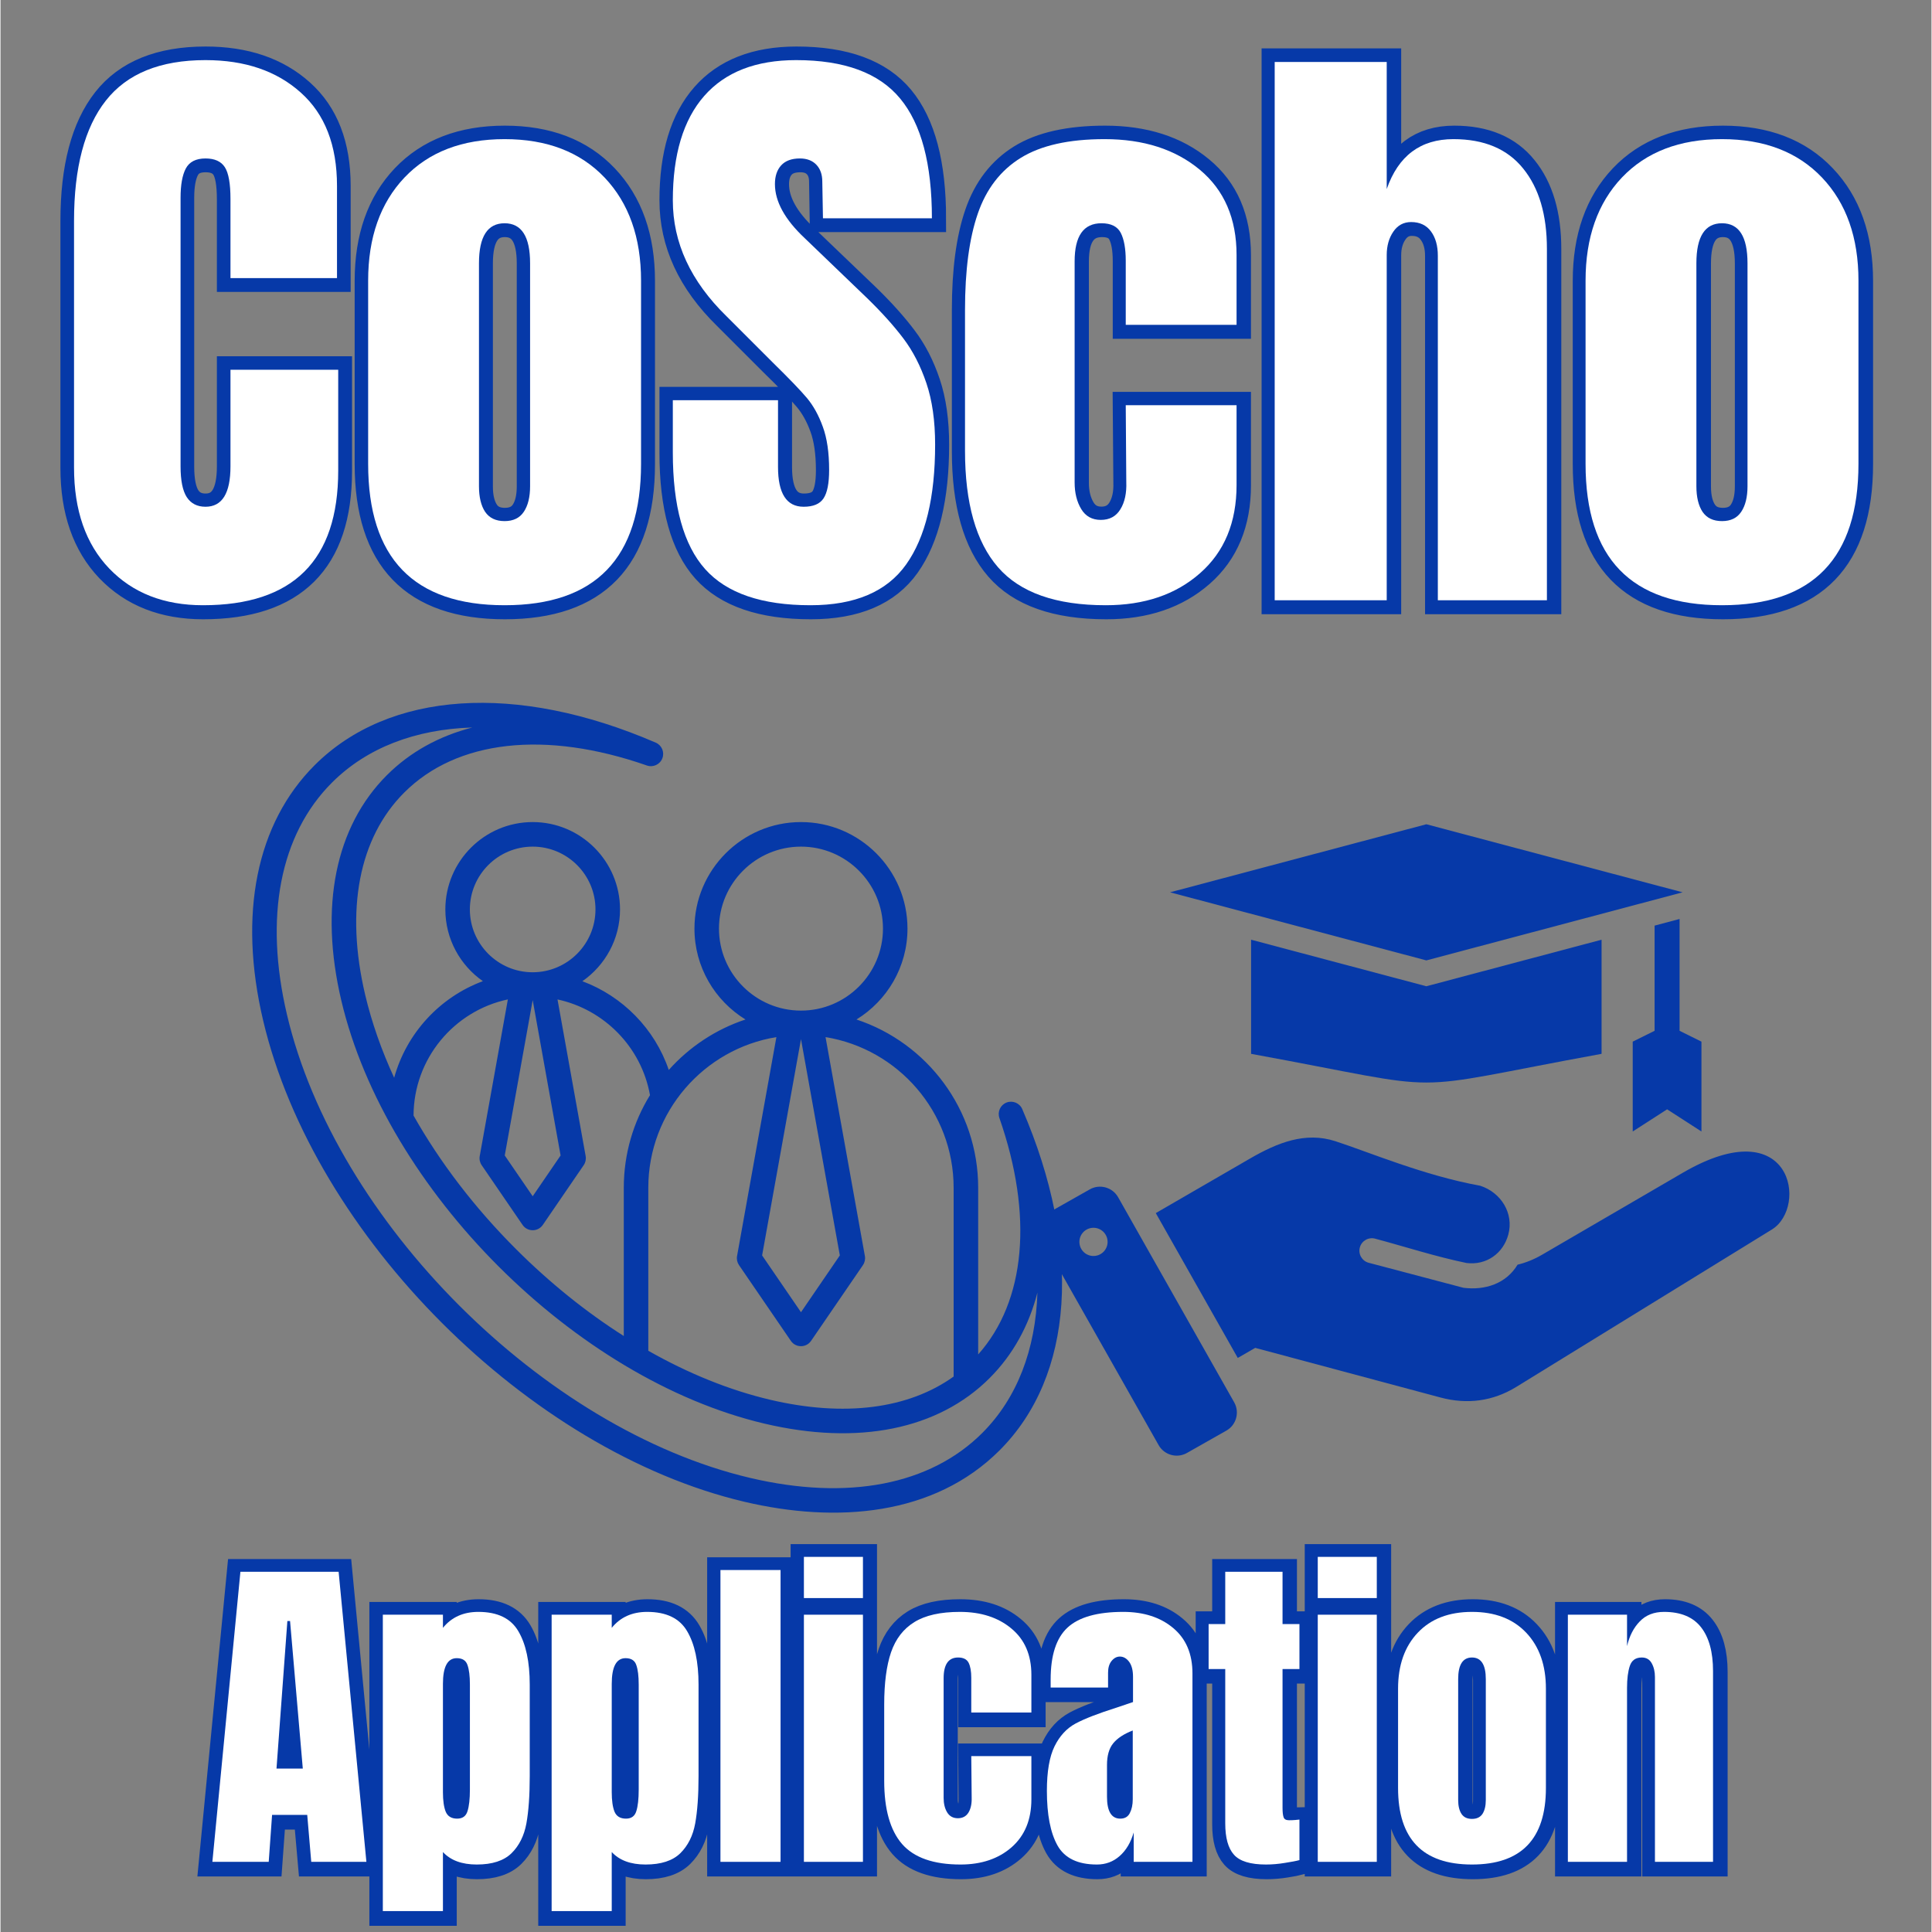 <svg xmlns="http://www.w3.org/2000/svg" xmlns:xlink="http://www.w3.org/1999/xlink" width="300" viewBox="0 0 224.88 225" height="300" preserveAspectRatio="xMidYMid meet"><rect x="0" y="0" width="224.88" height="225" fill="#808080" stroke="none"/><defs><g></g><clipPath id="3db5e81e14"><path d="M 0 0.059 L 224.762 0.059 L 224.762 89 L 0 89 Z M 0 0.059 " clip-rule="nonzero"></path></clipPath><clipPath id="ed89372999"><path d="M 6 163 L 218 163 L 218 224.938 L 6 224.938 Z M 6 163 " clip-rule="nonzero"></path></clipPath><clipPath id="8a6187a7c1"><path d="M 121 95.988 L 209 95.988 L 209 170 L 121 170 Z M 121 95.988 " clip-rule="nonzero"></path></clipPath></defs><g clip-path="url(#3db5e81e14)"><path stroke-linecap="butt" transform="matrix(0.75, 0, 0, 0.75, 4.672, -4.303)" fill="none" stroke-linejoin="miter" d="M 25.227 99.781 C 19.161 99.781 14.305 97.873 10.646 94.059 C 7.009 90.25 5.19 85.023 5.19 78.394 L 5.19 40.061 C 5.19 31.786 6.837 25.559 10.131 21.364 C 13.419 17.174 18.583 15.079 25.608 15.079 C 31.736 15.079 36.665 16.757 40.402 20.113 C 44.154 23.469 46.025 28.305 46.025 34.626 L 46.025 48.946 L 29.485 48.946 L 29.485 36.659 C 29.485 34.277 29.193 32.641 28.609 31.739 C 28.025 30.827 27.025 30.369 25.608 30.369 C 24.128 30.369 23.111 30.89 22.559 31.932 C 22.007 32.953 21.73 34.465 21.73 36.466 L 21.73 78.181 C 21.73 80.385 22.054 81.99 22.7 83.001 C 23.346 83.991 24.315 84.491 25.608 84.491 C 28.192 84.491 29.485 82.386 29.485 78.181 L 29.485 63.173 L 46.238 63.173 L 46.238 78.863 C 46.238 92.808 39.235 99.781 25.227 99.781 Z M 72.08 99.781 C 57.948 99.781 50.881 92.454 50.881 77.8 L 50.881 49.348 C 50.881 42.636 52.763 37.294 56.53 33.323 C 60.314 29.353 65.493 27.367 72.08 27.367 C 78.667 27.367 83.842 29.353 87.609 33.323 C 91.387 37.294 93.279 42.636 93.279 49.348 L 93.279 77.8 C 93.279 92.454 86.213 99.781 72.08 99.781 Z M 72.08 86.711 C 73.435 86.711 74.436 86.232 75.082 85.268 C 75.728 84.293 76.051 82.959 76.051 81.276 L 76.051 46.627 C 76.051 42.5 74.727 40.437 72.08 40.437 C 69.433 40.437 68.109 42.5 68.109 46.627 L 68.109 81.276 C 68.109 82.959 68.432 84.293 69.079 85.268 C 69.725 86.232 70.725 86.711 72.08 86.711 Z M 119.595 99.781 C 112.049 99.781 106.599 97.915 103.243 94.179 C 99.887 90.427 98.209 84.387 98.209 76.055 L 98.209 67.925 L 114.561 67.925 L 114.561 78.274 C 114.561 82.417 115.885 84.491 118.532 84.491 C 120.017 84.491 121.049 84.054 121.627 83.189 C 122.211 82.308 122.503 80.833 122.503 78.77 C 122.503 76.06 122.18 73.824 121.534 72.058 C 120.888 70.281 120.064 68.79 119.053 67.592 C 118.063 66.393 116.276 64.538 113.691 62.016 L 106.531 54.856 C 100.981 49.436 98.209 43.433 98.209 36.846 C 98.209 29.754 99.84 24.36 103.102 20.655 C 106.364 16.94 111.122 15.079 117.375 15.079 C 124.858 15.079 130.247 17.065 133.54 21.036 C 136.834 25.006 138.48 31.213 138.48 39.66 L 121.534 39.66 L 121.44 33.938 C 121.44 32.849 121.132 31.984 120.518 31.338 C 119.903 30.692 119.053 30.369 117.969 30.369 C 116.677 30.369 115.708 30.723 115.061 31.432 C 114.415 32.14 114.092 33.11 114.092 34.34 C 114.092 37.049 115.635 39.853 118.725 42.756 L 128.412 52.042 C 130.664 54.246 132.534 56.336 134.014 58.305 C 135.51 60.275 136.708 62.599 137.605 65.278 C 138.506 67.956 138.954 71.13 138.954 74.799 C 138.954 82.991 137.454 89.207 134.462 93.444 C 131.471 97.67 126.516 99.781 119.595 99.781 Z M 165.474 99.781 C 157.735 99.781 152.159 97.811 148.741 93.871 C 145.322 89.932 143.613 83.897 143.613 75.768 L 143.613 53.886 C 143.613 47.758 144.275 42.776 145.599 38.951 C 146.922 35.106 149.142 32.213 152.264 30.275 C 155.395 28.336 159.736 27.367 165.286 27.367 C 171.352 27.367 176.287 28.951 180.101 32.12 C 183.916 35.272 185.823 39.691 185.823 45.377 L 185.823 56.226 L 168.595 56.226 L 168.595 46.252 C 168.595 44.376 168.335 42.943 167.814 41.948 C 167.292 40.942 166.292 40.437 164.812 40.437 C 162.04 40.437 160.654 42.406 160.654 46.346 L 160.654 80.708 C 160.654 82.313 160.992 83.684 161.67 84.82 C 162.347 85.956 163.363 86.524 164.718 86.524 C 166.073 86.524 167.089 85.971 167.767 84.867 C 168.444 83.767 168.752 82.344 168.689 80.614 L 168.595 68.702 L 185.823 68.702 L 185.823 81.088 C 185.823 86.899 183.932 91.469 180.148 94.794 C 176.37 98.118 171.477 99.781 165.474 99.781 Z M 191.707 15.366 L 209.148 15.366 L 209.148 35.121 C 210.946 29.952 214.396 27.367 219.497 27.367 C 224.276 27.367 227.882 28.889 230.326 31.932 C 232.781 34.954 234.01 39.113 234.01 44.407 L 234.01 98.999 L 217.09 98.999 L 217.09 45.471 C 217.09 43.928 216.725 42.677 216.001 41.713 C 215.292 40.739 214.26 40.249 212.905 40.249 C 211.754 40.249 210.842 40.754 210.164 41.76 C 209.487 42.756 209.148 43.959 209.148 45.377 L 209.148 98.999 L 191.707 98.999 Z M 261.223 99.781 C 247.09 99.781 240.024 92.454 240.024 77.8 L 240.024 49.348 C 240.024 42.636 241.905 37.294 245.673 33.323 C 249.451 29.353 254.636 27.367 261.223 27.367 C 267.81 27.367 272.984 29.353 276.747 33.323 C 280.53 37.294 282.422 42.636 282.422 49.348 L 282.422 77.8 C 282.422 92.454 275.355 99.781 261.223 99.781 Z M 261.223 86.711 C 262.578 86.711 263.578 86.232 264.224 85.268 C 264.871 84.293 265.194 82.959 265.194 81.276 L 265.194 46.627 C 265.194 42.5 263.87 40.437 261.223 40.437 C 258.576 40.437 257.252 42.5 257.252 46.627 L 257.252 81.276 C 257.252 82.959 257.575 84.293 258.221 85.268 C 258.867 86.232 259.868 86.711 261.223 86.711 Z M 261.223 86.711 " stroke="#0639a8" stroke-width="4.235" stroke-opacity="1" stroke-miterlimit="4"></path></g><g clip-path="url(#ed89372999)"><path stroke-linecap="butt" transform="matrix(0.75, 0, 0, 0.75, 4.672, -4.303)" fill="none" stroke-linejoin="miter" d="M 26.671 294.999 L 31.027 249.944 L 46.296 249.944 L 50.595 294.999 L 42.054 294.999 L 41.413 287.714 L 35.957 287.714 L 35.43 294.999 Z M 36.65 280.528 L 40.735 280.528 L 38.75 257.599 L 38.328 257.599 Z M 53.164 256.604 L 62.497 256.604 L 62.497 258.642 C 63.831 257 65.671 256.182 68.021 256.182 C 70.991 256.182 73.06 257.177 74.232 259.178 C 75.4 261.169 75.983 263.931 75.983 267.464 L 75.983 281.68 C 75.983 284.687 75.811 287.141 75.462 289.043 C 75.108 290.95 74.342 292.488 73.154 293.665 C 71.966 294.838 70.168 295.422 67.75 295.422 C 65.446 295.422 63.696 294.775 62.497 293.478 L 62.497 302.66 L 53.164 302.66 Z M 64.701 288.288 C 65.545 288.288 66.087 287.907 66.327 287.136 C 66.577 286.359 66.697 285.234 66.697 283.77 L 66.697 267.464 C 66.697 266.13 66.577 265.114 66.327 264.415 C 66.087 263.717 65.53 263.363 64.649 263.363 C 63.216 263.363 62.497 264.692 62.497 267.349 L 62.497 284.192 C 62.497 285.489 62.648 286.495 62.945 287.214 C 63.247 287.928 63.831 288.288 64.701 288.288 Z M 79.386 256.604 L 88.725 256.604 L 88.725 258.642 C 90.059 257 91.898 256.182 94.243 256.182 C 97.219 256.182 99.287 257.177 100.455 259.178 C 101.627 261.169 102.211 263.931 102.211 267.464 L 102.211 281.68 C 102.211 284.687 102.039 287.141 101.685 289.043 C 101.335 290.95 100.569 292.488 99.381 293.665 C 98.193 294.838 96.39 295.422 93.977 295.422 C 91.669 295.422 89.923 294.775 88.725 293.478 L 88.725 302.66 L 79.386 302.66 Z M 90.929 288.288 C 91.773 288.288 92.315 287.907 92.555 287.136 C 92.8 286.359 92.925 285.234 92.925 283.77 L 92.925 267.464 C 92.925 266.13 92.8 265.114 92.555 264.415 C 92.315 263.717 91.757 263.363 90.877 263.363 C 89.444 263.363 88.725 264.692 88.725 267.349 L 88.725 284.192 C 88.725 285.489 88.876 286.495 89.173 287.214 C 89.47 287.928 90.059 288.288 90.929 288.288 Z M 105.614 294.999 L 105.614 249.673 L 114.952 249.673 L 114.952 294.999 Z M 118.574 254.03 L 118.574 247.625 L 127.756 247.625 L 127.756 254.03 Z M 118.574 294.999 L 118.574 256.604 L 127.756 256.604 L 127.756 294.999 Z M 142.91 295.422 C 138.715 295.422 135.692 294.353 133.842 292.222 C 131.987 290.085 131.06 286.818 131.06 282.409 L 131.06 270.549 C 131.06 267.229 131.419 264.53 132.138 262.456 C 132.857 260.372 134.061 258.803 135.75 257.756 C 137.448 256.703 139.799 256.182 142.805 256.182 C 146.094 256.182 148.772 257.036 150.836 258.756 C 152.905 260.46 153.936 262.857 153.936 265.937 L 153.936 271.82 L 144.598 271.82 L 144.598 266.411 C 144.598 265.395 144.457 264.619 144.176 264.082 C 143.895 263.535 143.353 263.264 142.55 263.264 C 141.049 263.264 140.294 264.332 140.294 266.463 L 140.294 285.088 C 140.294 285.958 140.481 286.698 140.846 287.313 C 141.216 287.928 141.763 288.235 142.498 288.235 C 143.233 288.235 143.785 287.938 144.15 287.339 C 144.52 286.745 144.687 285.974 144.65 285.036 L 144.598 278.579 L 153.936 278.579 L 153.936 285.291 C 153.936 288.444 152.91 290.919 150.862 292.722 C 148.814 294.52 146.161 295.422 142.91 295.422 Z M 164.103 295.422 C 161.133 295.422 159.095 294.437 157.996 292.462 C 156.891 290.481 156.344 287.657 156.344 283.983 C 156.344 280.982 156.735 278.673 157.522 277.068 C 158.309 275.458 159.398 274.275 160.799 273.519 C 162.201 272.769 164.333 271.94 167.204 271.023 L 169.716 270.189 L 169.716 266.245 C 169.716 265.239 169.512 264.468 169.111 263.931 C 168.71 263.384 168.23 263.107 167.678 263.107 C 167.183 263.107 166.751 263.337 166.386 263.79 C 166.016 264.238 165.833 264.853 165.833 265.619 L 165.833 267.923 L 156.917 267.923 L 156.917 266.672 C 156.917 262.894 157.803 260.205 159.57 258.6 C 161.336 256.99 164.213 256.182 168.204 256.182 C 171.378 256.182 173.963 257.01 175.953 258.678 C 177.949 260.335 178.95 262.68 178.95 265.723 L 178.95 294.999 L 169.83 294.999 L 169.83 290.44 C 169.366 292.013 168.637 293.238 167.636 294.119 C 166.646 294.989 165.469 295.422 164.103 295.422 Z M 167.73 288.288 C 168.428 288.288 168.924 288.001 169.215 287.433 C 169.512 286.849 169.664 286.135 169.664 285.291 L 169.664 274.598 C 168.303 275.119 167.303 275.786 166.651 276.594 C 166.005 277.396 165.677 278.511 165.677 279.939 L 165.677 284.869 C 165.677 287.152 166.365 288.288 167.73 288.288 Z M 190.388 295.422 C 187.97 295.422 186.303 294.916 185.391 293.9 C 184.484 292.884 184.036 291.258 184.036 289.017 L 184.036 265.041 L 181.472 265.041 L 181.472 258.063 L 184.036 258.063 L 184.036 249.944 L 192.962 249.944 L 192.962 258.063 L 195.573 258.063 L 195.573 265.041 L 192.962 265.041 L 192.962 286.61 C 192.962 287.266 193.015 287.756 193.114 288.069 C 193.218 288.387 193.494 288.543 193.947 288.543 C 194.296 288.543 194.63 288.527 194.948 288.496 C 195.261 288.46 195.469 288.444 195.573 288.444 L 195.573 294.744 C 195.052 294.88 194.291 295.026 193.296 295.182 C 192.295 295.343 191.326 295.422 190.388 295.422 Z M 198.408 254.03 L 198.408 247.625 L 207.59 247.625 L 207.59 254.03 Z M 198.408 294.999 L 198.408 256.604 L 207.59 256.604 L 207.59 294.999 Z M 222.384 295.422 C 214.724 295.422 210.894 291.451 210.894 283.514 L 210.894 268.089 C 210.894 264.452 211.915 261.56 213.958 259.408 C 216.006 257.255 218.815 256.182 222.384 256.182 C 225.954 256.182 228.758 257.255 230.8 259.408 C 232.848 261.56 233.875 264.452 233.875 268.089 L 233.875 283.514 C 233.875 291.451 230.045 295.422 222.384 295.422 Z M 222.384 288.34 C 223.119 288.34 223.661 288.079 224.01 287.558 C 224.359 287.032 224.537 286.307 224.537 285.395 L 224.537 266.62 C 224.537 264.379 223.817 263.264 222.384 263.264 C 220.951 263.264 220.232 264.379 220.232 266.62 L 220.232 285.395 C 220.232 286.307 220.409 287.032 220.758 287.558 C 221.108 288.079 221.65 288.34 222.384 288.34 Z M 237.273 256.604 L 246.454 256.604 L 246.454 261.482 C 246.84 259.903 247.502 258.626 248.44 257.651 C 249.388 256.672 250.649 256.182 252.234 256.182 C 254.818 256.182 256.731 256.979 257.971 258.574 C 259.216 260.163 259.837 262.425 259.837 265.364 L 259.837 294.999 L 250.811 294.999 L 250.811 266.297 C 250.811 265.463 250.644 264.749 250.311 264.16 C 249.977 263.561 249.461 263.264 248.763 263.264 C 247.82 263.264 247.2 263.696 246.903 264.556 C 246.606 265.411 246.454 266.552 246.454 267.99 L 246.454 294.999 L 237.273 294.999 Z M 237.273 256.604 " stroke="#0639a8" stroke-width="4.235" stroke-opacity="1" stroke-miterlimit="4"></path></g><g fill="#ffffff" fill-opacity="1"><g transform="translate(6.312, 69.907)"><g><path d="M 17.266 0.578 C 12.723 0.578 9.082 -0.848 6.344 -3.703 C 3.613 -6.555 2.25 -10.473 2.25 -15.453 L 2.25 -44.188 C 2.25 -50.383 3.484 -55.051 5.953 -58.188 C 8.422 -61.332 12.289 -62.906 17.562 -62.906 C 22.156 -62.906 25.852 -61.645 28.656 -59.125 C 31.469 -56.613 32.875 -52.988 32.875 -48.25 L 32.875 -37.516 L 20.469 -37.516 L 20.469 -46.734 C 20.469 -48.523 20.25 -49.758 19.812 -50.438 C 19.375 -51.113 18.625 -51.453 17.562 -51.453 C 16.445 -51.453 15.68 -51.062 15.266 -50.281 C 14.859 -49.508 14.656 -48.375 14.656 -46.875 L 14.656 -15.594 C 14.656 -13.957 14.895 -12.766 15.375 -12.016 C 15.863 -11.266 16.594 -10.891 17.562 -10.891 C 19.5 -10.891 20.469 -12.457 20.469 -15.594 L 20.469 -26.844 L 33.016 -26.844 L 33.016 -15.094 C 33.016 -4.645 27.766 0.578 17.266 0.578 Z M 17.266 0.578 "></path></g></g></g><g fill="#ffffff" fill-opacity="1"><g transform="translate(40.705, 69.907)"><g><path d="M 18 0.578 C 7.406 0.578 2.109 -4.91 2.109 -15.891 L 2.109 -37.219 C 2.109 -42.25 3.52 -46.254 6.344 -49.234 C 9.176 -52.211 13.062 -53.703 18 -53.703 C 22.926 -53.703 26.805 -52.211 29.641 -49.234 C 32.473 -46.254 33.891 -42.25 33.891 -37.219 L 33.891 -15.891 C 33.891 -4.91 28.594 0.578 18 0.578 Z M 18 -9.219 C 19.008 -9.219 19.754 -9.578 20.234 -10.297 C 20.723 -11.023 20.969 -12.02 20.969 -13.281 L 20.969 -39.25 C 20.969 -42.352 19.977 -43.906 18 -43.906 C 16.008 -43.906 15.016 -42.352 15.016 -39.25 L 15.016 -13.281 C 15.016 -12.02 15.254 -11.023 15.734 -10.297 C 16.223 -9.578 16.977 -9.219 18 -9.219 Z M 18 -9.219 "></path></g></g></g><g fill="#ffffff" fill-opacity="1"><g transform="translate(76.766, 69.907)"><g><path d="M 17.562 0.578 C 11.895 0.578 7.805 -0.82 5.297 -3.625 C 2.785 -6.438 1.531 -10.961 1.531 -17.203 L 1.531 -23.297 L 13.781 -23.297 L 13.781 -15.531 C 13.781 -12.438 14.773 -10.891 16.766 -10.891 C 17.879 -10.891 18.648 -11.211 19.078 -11.859 C 19.516 -12.516 19.734 -13.617 19.734 -15.172 C 19.734 -17.203 19.488 -18.879 19 -20.203 C 18.52 -21.535 17.906 -22.648 17.156 -23.547 C 16.406 -24.441 15.066 -25.832 13.141 -27.719 L 7.766 -33.094 C 3.609 -37.156 1.531 -41.648 1.531 -46.578 C 1.531 -51.898 2.75 -55.953 5.188 -58.734 C 7.633 -61.516 11.203 -62.906 15.891 -62.906 C 21.504 -62.906 25.539 -61.414 28 -58.438 C 30.469 -55.469 31.703 -50.816 31.703 -44.484 L 19.016 -44.484 L 18.938 -48.766 C 18.938 -49.586 18.707 -50.238 18.25 -50.719 C 17.789 -51.207 17.148 -51.453 16.328 -51.453 C 15.359 -51.453 14.629 -51.18 14.141 -50.641 C 13.66 -50.109 13.422 -49.383 13.422 -48.469 C 13.422 -46.438 14.582 -44.332 16.906 -42.156 L 24.156 -35.188 C 25.852 -33.539 27.258 -31.977 28.375 -30.5 C 29.488 -29.031 30.383 -27.289 31.062 -25.281 C 31.738 -23.281 32.078 -20.898 32.078 -18.141 C 32.078 -11.992 30.953 -7.336 28.703 -4.172 C 26.453 -1.004 22.738 0.578 17.562 0.578 Z M 17.562 0.578 "></path></g></g></g><g fill="#ffffff" fill-opacity="1"><g transform="translate(110.216, 69.907)"><g><path d="M 18.5 0.578 C 12.695 0.578 8.516 -0.895 5.953 -3.844 C 3.391 -6.789 2.109 -11.316 2.109 -17.422 L 2.109 -33.812 C 2.109 -38.406 2.602 -42.141 3.594 -45.016 C 4.582 -47.898 6.25 -50.066 8.594 -51.516 C 10.945 -52.973 14.203 -53.703 18.359 -53.703 C 22.898 -53.703 26.598 -52.516 29.453 -50.141 C 32.305 -47.766 33.734 -44.453 33.734 -40.203 L 33.734 -32.078 L 20.828 -32.078 L 20.828 -39.547 C 20.828 -40.953 20.633 -42.031 20.25 -42.781 C 19.863 -43.531 19.113 -43.906 18 -43.906 C 15.914 -43.906 14.875 -42.426 14.875 -39.469 L 14.875 -13.719 C 14.875 -12.508 15.129 -11.477 15.641 -10.625 C 16.148 -9.781 16.91 -9.359 17.922 -9.359 C 18.941 -9.359 19.703 -9.77 20.203 -10.594 C 20.711 -11.414 20.941 -12.477 20.891 -13.781 L 20.828 -22.719 L 33.734 -22.719 L 33.734 -13.422 C 33.734 -9.066 32.316 -5.645 29.484 -3.156 C 26.66 -0.664 23 0.578 18.5 0.578 Z M 18.5 0.578 "></path></g></g></g><g fill="#ffffff" fill-opacity="1"><g transform="translate(145.843, 69.907)"><g><path d="M 2.547 -62.688 L 15.594 -62.688 L 15.594 -47.891 C 16.945 -51.766 19.535 -53.703 23.359 -53.703 C 26.941 -53.703 29.648 -52.562 31.484 -50.281 C 33.328 -48.008 34.25 -44.891 34.25 -40.922 L 34.25 0 L 21.547 0 L 21.547 -40.125 C 21.547 -41.289 21.281 -42.234 20.75 -42.953 C 20.219 -43.68 19.445 -44.047 18.438 -44.047 C 17.562 -44.047 16.867 -43.672 16.359 -42.922 C 15.848 -42.172 15.594 -41.266 15.594 -40.203 L 15.594 0 L 2.547 0 Z M 2.547 -62.688 "></path></g></g></g><g fill="#ffffff" fill-opacity="1"><g transform="translate(182.485, 69.907)"><g><path d="M 18 0.578 C 7.406 0.578 2.109 -4.91 2.109 -15.891 L 2.109 -37.219 C 2.109 -42.25 3.52 -46.254 6.344 -49.234 C 9.176 -52.211 13.062 -53.703 18 -53.703 C 22.926 -53.703 26.805 -52.211 29.641 -49.234 C 32.473 -46.254 33.891 -42.25 33.891 -37.219 L 33.891 -15.891 C 33.891 -4.91 28.594 0.578 18 0.578 Z M 18 -9.219 C 19.008 -9.219 19.754 -9.578 20.234 -10.297 C 20.723 -11.023 20.969 -12.02 20.969 -13.281 L 20.969 -39.25 C 20.969 -42.352 19.977 -43.906 18 -43.906 C 16.008 -43.906 15.016 -42.352 15.016 -39.25 L 15.016 -13.281 C 15.016 -12.02 15.254 -11.023 15.734 -10.297 C 16.223 -9.578 16.977 -9.219 18 -9.219 Z M 18 -9.219 "></path></g></g></g><g fill="#ffffff" fill-opacity="1"><g transform="translate(24.079, 216.829)"><g><path d="M 0.594 0 L 3.859 -33.781 L 15.297 -33.781 L 18.531 0 L 12.109 0 L 11.641 -5.469 L 7.547 -5.469 L 7.156 0 Z M 8.062 -10.859 L 11.125 -10.859 L 9.641 -28.047 L 9.328 -28.047 Z M 8.062 -10.859 "></path></g></g></g><g fill="#ffffff" fill-opacity="1"><g transform="translate(43.149, 216.829)"><g><path d="M 1.375 -28.781 L 8.375 -28.781 L 8.375 -27.25 C 9.375 -28.488 10.75 -29.109 12.5 -29.109 C 14.727 -29.109 16.281 -28.359 17.156 -26.859 C 18.039 -25.367 18.484 -23.297 18.484 -20.641 L 18.484 -9.984 C 18.484 -7.734 18.352 -5.895 18.094 -4.469 C 17.832 -3.039 17.254 -1.883 16.359 -1 C 15.461 -0.125 14.113 0.312 12.312 0.312 C 10.582 0.312 9.27 -0.172 8.375 -1.141 L 8.375 5.734 L 1.375 5.734 Z M 10.031 -5.031 C 10.656 -5.031 11.055 -5.316 11.234 -5.891 C 11.422 -6.473 11.516 -7.316 11.516 -8.422 L 11.516 -20.641 C 11.516 -21.641 11.422 -22.398 11.234 -22.922 C 11.055 -23.453 10.641 -23.719 9.984 -23.719 C 8.91 -23.719 8.375 -22.719 8.375 -20.719 L 8.375 -8.109 C 8.375 -7.129 8.484 -6.367 8.703 -5.828 C 8.93 -5.297 9.375 -5.031 10.031 -5.031 Z M 10.031 -5.031 "></path></g></g></g><g fill="#ffffff" fill-opacity="1"><g transform="translate(62.808, 216.829)"><g><path d="M 1.375 -28.781 L 8.375 -28.781 L 8.375 -27.25 C 9.375 -28.488 10.75 -29.109 12.5 -29.109 C 14.727 -29.109 16.281 -28.359 17.156 -26.859 C 18.039 -25.367 18.484 -23.297 18.484 -20.641 L 18.484 -9.984 C 18.484 -7.734 18.352 -5.895 18.094 -4.469 C 17.832 -3.039 17.254 -1.883 16.359 -1 C 15.461 -0.125 14.113 0.312 12.312 0.312 C 10.582 0.312 9.27 -0.172 8.375 -1.141 L 8.375 5.734 L 1.375 5.734 Z M 10.031 -5.031 C 10.656 -5.031 11.055 -5.316 11.234 -5.891 C 11.422 -6.473 11.516 -7.316 11.516 -8.422 L 11.516 -20.641 C 11.516 -21.641 11.422 -22.398 11.234 -22.922 C 11.055 -23.453 10.641 -23.719 9.984 -23.719 C 8.91 -23.719 8.375 -22.719 8.375 -20.719 L 8.375 -8.109 C 8.375 -7.129 8.484 -6.367 8.703 -5.828 C 8.93 -5.297 9.375 -5.031 10.031 -5.031 Z M 10.031 -5.031 "></path></g></g></g><g fill="#ffffff" fill-opacity="1"><g transform="translate(82.468, 216.829)"><g><path d="M 1.375 0 L 1.375 -33.984 L 8.375 -33.984 L 8.375 0 Z M 1.375 0 "></path></g></g></g><g fill="#ffffff" fill-opacity="1"><g transform="translate(92.219, 216.829)"><g><path d="M 1.344 -30.719 L 1.344 -35.516 L 8.219 -35.516 L 8.219 -30.719 Z M 1.344 0 L 1.344 -28.781 L 8.219 -28.781 L 8.219 0 Z M 1.344 0 "></path></g></g></g><g fill="#ffffff" fill-opacity="1"><g transform="translate(101.773, 216.829)"><g><path d="M 10.031 0.312 C 6.883 0.312 4.613 -0.484 3.219 -2.078 C 1.832 -3.68 1.141 -6.133 1.141 -9.438 L 1.141 -18.328 C 1.141 -20.816 1.406 -22.844 1.938 -24.406 C 2.477 -25.969 3.383 -27.141 4.656 -27.922 C 5.926 -28.711 7.691 -29.109 9.953 -29.109 C 12.41 -29.109 14.41 -28.461 15.953 -27.172 C 17.504 -25.891 18.281 -24.094 18.281 -21.781 L 18.281 -17.391 L 11.281 -17.391 L 11.281 -21.438 C 11.281 -22.195 11.176 -22.781 10.969 -23.188 C 10.758 -23.594 10.352 -23.797 9.75 -23.797 C 8.625 -23.797 8.062 -22.992 8.062 -21.391 L 8.062 -7.438 C 8.062 -6.781 8.195 -6.223 8.469 -5.766 C 8.75 -5.305 9.164 -5.078 9.719 -5.078 C 10.27 -5.078 10.68 -5.297 10.953 -5.734 C 11.223 -6.18 11.348 -6.758 11.328 -7.469 L 11.281 -12.312 L 18.281 -12.312 L 18.281 -7.281 C 18.281 -4.914 17.516 -3.055 15.984 -1.703 C 14.453 -0.359 12.469 0.312 10.031 0.312 Z M 10.031 0.312 "></path></g></g></g><g fill="#ffffff" fill-opacity="1"><g transform="translate(121.079, 216.829)"><g><path d="M 6.609 0.312 C 4.379 0.312 2.848 -0.426 2.016 -1.906 C 1.191 -3.383 0.781 -5.504 0.781 -8.266 C 0.781 -10.516 1.078 -12.242 1.672 -13.453 C 2.266 -14.66 3.082 -15.547 4.125 -16.109 C 5.176 -16.672 6.773 -17.289 8.922 -17.969 L 10.812 -18.609 L 10.812 -21.547 C 10.812 -22.305 10.66 -22.891 10.359 -23.297 C 10.055 -23.703 9.695 -23.906 9.281 -23.906 C 8.914 -23.906 8.594 -23.734 8.312 -23.391 C 8.039 -23.055 7.906 -22.602 7.906 -22.031 L 7.906 -20.297 L 1.219 -20.297 L 1.219 -21.234 C 1.219 -24.066 1.879 -26.086 3.203 -27.297 C 4.523 -28.504 6.68 -29.109 9.672 -29.109 C 12.055 -29.109 13.992 -28.484 15.484 -27.234 C 16.984 -25.984 17.734 -24.219 17.734 -21.938 L 17.734 0 L 10.891 0 L 10.891 -3.422 C 10.547 -2.242 10 -1.328 9.25 -0.672 C 8.508 -0.016 7.629 0.312 6.609 0.312 Z M 9.328 -5.031 C 9.848 -5.031 10.219 -5.242 10.438 -5.672 C 10.664 -6.109 10.781 -6.645 10.781 -7.281 L 10.781 -15.297 C 9.75 -14.898 8.988 -14.398 8.5 -13.797 C 8.02 -13.203 7.781 -12.363 7.781 -11.281 L 7.781 -7.594 C 7.781 -5.883 8.297 -5.031 9.328 -5.031 Z M 9.328 -5.031 "></path></g></g></g><g fill="#ffffff" fill-opacity="1"><g transform="translate(140.07, 216.829)"><g><path d="M 7.312 0.312 C 5.5 0.312 4.254 -0.066 3.578 -0.828 C 2.898 -1.586 2.562 -2.805 2.562 -4.484 L 2.562 -22.453 L 0.625 -22.453 L 0.625 -27.688 L 2.562 -27.688 L 2.562 -33.781 L 9.234 -33.781 L 9.234 -27.688 L 11.203 -27.688 L 11.203 -22.453 L 9.234 -22.453 L 9.234 -6.297 C 9.234 -5.797 9.273 -5.426 9.359 -5.188 C 9.441 -4.957 9.648 -4.844 9.984 -4.844 C 10.242 -4.844 10.492 -4.852 10.734 -4.875 C 10.973 -4.906 11.129 -4.922 11.203 -4.922 L 11.203 -0.203 C 10.816 -0.098 10.25 0.008 9.5 0.125 C 8.75 0.25 8.02 0.312 7.312 0.312 Z M 7.312 0.312 "></path></g></g></g><g fill="#ffffff" fill-opacity="1"><g transform="translate(152.062, 216.829)"><g><path d="M 1.344 -30.719 L 1.344 -35.516 L 8.219 -35.516 L 8.219 -30.719 Z M 1.344 0 L 1.344 -28.781 L 8.219 -28.781 L 8.219 0 Z M 1.344 0 "></path></g></g></g><g fill="#ffffff" fill-opacity="1"><g transform="translate(161.617, 216.829)"><g><path d="M 9.75 0.312 C 4.008 0.312 1.141 -2.66 1.141 -8.609 L 1.141 -20.172 C 1.141 -22.898 1.906 -25.07 3.438 -26.688 C 4.969 -28.301 7.07 -29.109 9.75 -29.109 C 12.426 -29.109 14.531 -28.301 16.062 -26.688 C 17.594 -25.07 18.359 -22.898 18.359 -20.172 L 18.359 -8.609 C 18.359 -2.66 15.488 0.312 9.75 0.312 Z M 9.75 -5 C 10.301 -5 10.707 -5.191 10.969 -5.578 C 11.227 -5.973 11.359 -6.516 11.359 -7.203 L 11.359 -21.281 C 11.359 -22.957 10.82 -23.797 9.75 -23.797 C 8.676 -23.797 8.141 -22.957 8.141 -21.281 L 8.141 -7.203 C 8.141 -6.516 8.27 -5.973 8.531 -5.578 C 8.789 -5.191 9.195 -5 9.75 -5 Z M 9.75 -5 "></path></g></g></g><g fill="#ffffff" fill-opacity="1"><g transform="translate(181.158, 216.829)"><g><path d="M 1.375 -28.781 L 8.266 -28.781 L 8.266 -25.125 C 8.547 -26.312 9.039 -27.27 9.75 -28 C 10.457 -28.738 11.398 -29.109 12.578 -29.109 C 14.523 -29.109 15.961 -28.508 16.891 -27.312 C 17.816 -26.125 18.281 -24.426 18.281 -22.219 L 18.281 0 L 11.516 0 L 11.516 -21.516 C 11.516 -22.141 11.391 -22.676 11.141 -23.125 C 10.898 -23.57 10.516 -23.797 9.984 -23.797 C 9.273 -23.797 8.812 -23.473 8.594 -22.828 C 8.375 -22.18 8.266 -21.32 8.266 -20.25 L 8.266 0 L 1.375 0 Z M 1.375 -28.781 "></path></g></g></g><path fill="#0639a8" d="M 114.336 166.883 C 108.277 172.941 98.672 174.797 87.285 172.113 C 63.227 166.441 39.043 142.254 33.367 118.191 C 30.68 106.809 32.539 97.203 38.598 91.145 C 42.66 87.082 48.316 84.93 54.945 84.723 C 51.066 85.723 47.688 87.582 44.988 90.285 C 38.992 96.281 37.113 105.594 39.688 116.516 C 44.895 138.598 66.883 160.582 88.965 165.793 C 99.883 168.367 109.199 166.484 115.191 160.492 C 117.895 157.789 119.758 154.41 120.758 150.535 C 120.551 157.16 118.398 162.82 114.336 166.883 Z M 59.086 116.391 C 52.832 117.719 48.121 123.277 48.102 129.918 C 51.172 135.359 55.203 140.641 60.02 145.457 C 63.957 149.391 68.195 152.801 72.586 155.59 L 72.586 138.332 C 72.586 134.379 73.699 130.684 75.637 127.543 C 74.641 121.941 70.293 117.562 64.867 116.395 L 68.145 134.637 C 68.211 135.004 68.129 135.387 67.918 135.695 L 63.156 142.652 C 62.59 143.48 61.363 143.48 60.797 142.652 L 56.035 135.695 C 55.824 135.387 55.742 135.004 55.809 134.637 Z M 54.66 105.91 C 54.66 109.945 57.938 113.227 61.969 113.23 C 66.008 113.23 69.289 109.949 69.289 105.91 C 69.289 101.879 66.008 98.598 61.977 98.598 C 57.941 98.598 54.66 101.879 54.66 105.91 Z M 61.977 116.469 L 58.723 134.566 L 61.977 139.316 L 65.227 134.566 Z M 90.359 120.781 C 81.91 122.156 75.441 129.5 75.441 138.332 L 75.441 157.309 C 80.113 159.961 84.902 161.898 89.621 163.012 C 98.273 165.051 105.738 164.086 111 160.312 L 111 138.332 C 111 129.5 104.531 122.156 96.082 120.781 L 100.664 146.277 C 100.73 146.645 100.648 147.027 100.438 147.336 L 94.398 156.156 C 93.832 156.984 92.605 156.984 92.043 156.156 L 86.004 147.336 C 85.793 147.027 85.711 146.645 85.777 146.277 Z M 83.672 108.145 C 83.672 113.41 87.957 117.695 93.223 117.695 C 98.484 117.695 102.77 113.41 102.77 108.145 C 102.77 102.883 98.484 98.598 93.223 98.598 C 87.957 98.598 83.672 102.883 83.672 108.145 Z M 97.746 146.207 L 93.223 121.016 L 88.695 146.207 L 93.223 152.82 Z M 118.992 129.168 C 118.688 128.461 117.879 128.125 117.16 128.402 C 116.441 128.684 116.078 129.48 116.332 130.207 C 120.297 141.578 119.383 151.539 113.859 157.738 L 113.859 138.332 C 113.859 129.207 107.906 121.449 99.684 118.73 C 103.242 116.547 105.625 112.617 105.625 108.145 C 105.625 101.305 100.059 95.738 93.223 95.738 C 86.383 95.738 80.816 101.305 80.816 108.145 C 80.816 112.617 83.199 116.547 86.758 118.73 C 83.281 119.879 80.211 121.934 77.824 124.605 C 76.191 119.805 72.441 116.016 67.762 114.273 C 70.41 112.434 72.148 109.375 72.148 105.91 C 72.148 100.305 67.586 95.738 61.977 95.738 C 56.367 95.738 51.805 100.305 51.805 105.91 C 51.805 109.371 53.539 112.426 56.176 114.266 C 51.168 116.121 47.281 120.316 45.844 125.516 C 44.363 122.305 43.227 119.062 42.469 115.859 C 40.129 105.938 41.742 97.574 47.008 92.309 C 53.141 86.172 63.441 85.023 75.273 89.148 C 76 89.402 76.797 89.035 77.074 88.32 C 77.355 87.602 77.016 86.793 76.309 86.488 C 60.09 79.48 45.234 80.465 36.574 89.125 C 29.793 95.91 27.664 106.465 30.586 118.848 C 36.508 143.961 61.516 168.977 86.629 174.895 C 97.367 177.426 108.723 176.535 116.355 168.902 C 125.012 160.246 126 145.391 118.992 129.168 Z M 118.992 129.168 " fill-opacity="1" fill-rule="evenodd"></path><g clip-path="url(#8a6187a7c1)"><path fill="#0639a8" d="M 130.152 139.422 L 143.676 163.32 C 144.328 164.477 143.918 165.957 142.762 166.609 L 138.164 169.215 C 137.008 169.867 135.527 169.457 134.875 168.301 L 121.348 144.406 C 120.695 143.25 121.105 141.77 122.262 141.113 L 126.859 138.512 C 128.016 137.855 129.496 138.27 130.152 139.422 Z M 192.633 120.047 L 192.633 107.797 L 195.543 107.023 L 195.543 120.047 L 198.09 121.309 L 198.09 131.773 L 194.09 129.191 L 190.086 131.773 L 190.086 121.309 Z M 166.051 95.992 L 136.203 103.918 L 166.051 111.848 L 195.895 103.918 Z M 186.457 109.438 L 186.457 122.73 C 162.098 127.184 170 127.184 145.641 122.73 L 145.641 109.438 L 166.051 114.859 Z M 175.602 143.762 C 176.258 141.301 174.75 138.875 172.324 138.09 C 165.793 136.91 159.387 134.18 155.465 132.906 C 151.949 131.766 148.695 133.082 145.492 134.938 L 134.543 141.277 L 144.09 158.145 L 146.121 156.973 L 167.703 162.754 C 170.809 163.586 173.801 163.195 176.539 161.512 L 206.293 143.188 C 210.531 140.578 208.656 129.16 195.914 136.582 L 179.516 146.133 C 178.59 146.672 177.645 147.051 176.676 147.285 C 175.328 149.512 172.887 150.285 170.379 149.977 L 159.336 147.062 C 158.559 146.855 158.098 146.059 158.305 145.281 C 158.512 144.508 159.309 144.047 160.086 144.254 C 163.629 145.203 167.145 146.348 170.738 147.09 C 173.039 147.371 175.004 145.988 175.602 143.762 Z M 127.051 143.004 C 126.152 143.137 125.531 143.969 125.664 144.867 C 125.793 145.766 126.629 146.387 127.523 146.254 C 128.422 146.125 129.043 145.289 128.914 144.395 C 128.781 143.496 127.949 142.875 127.051 143.004 Z M 127.051 143.004 " fill-opacity="1" fill-rule="evenodd"></path></g></svg>
